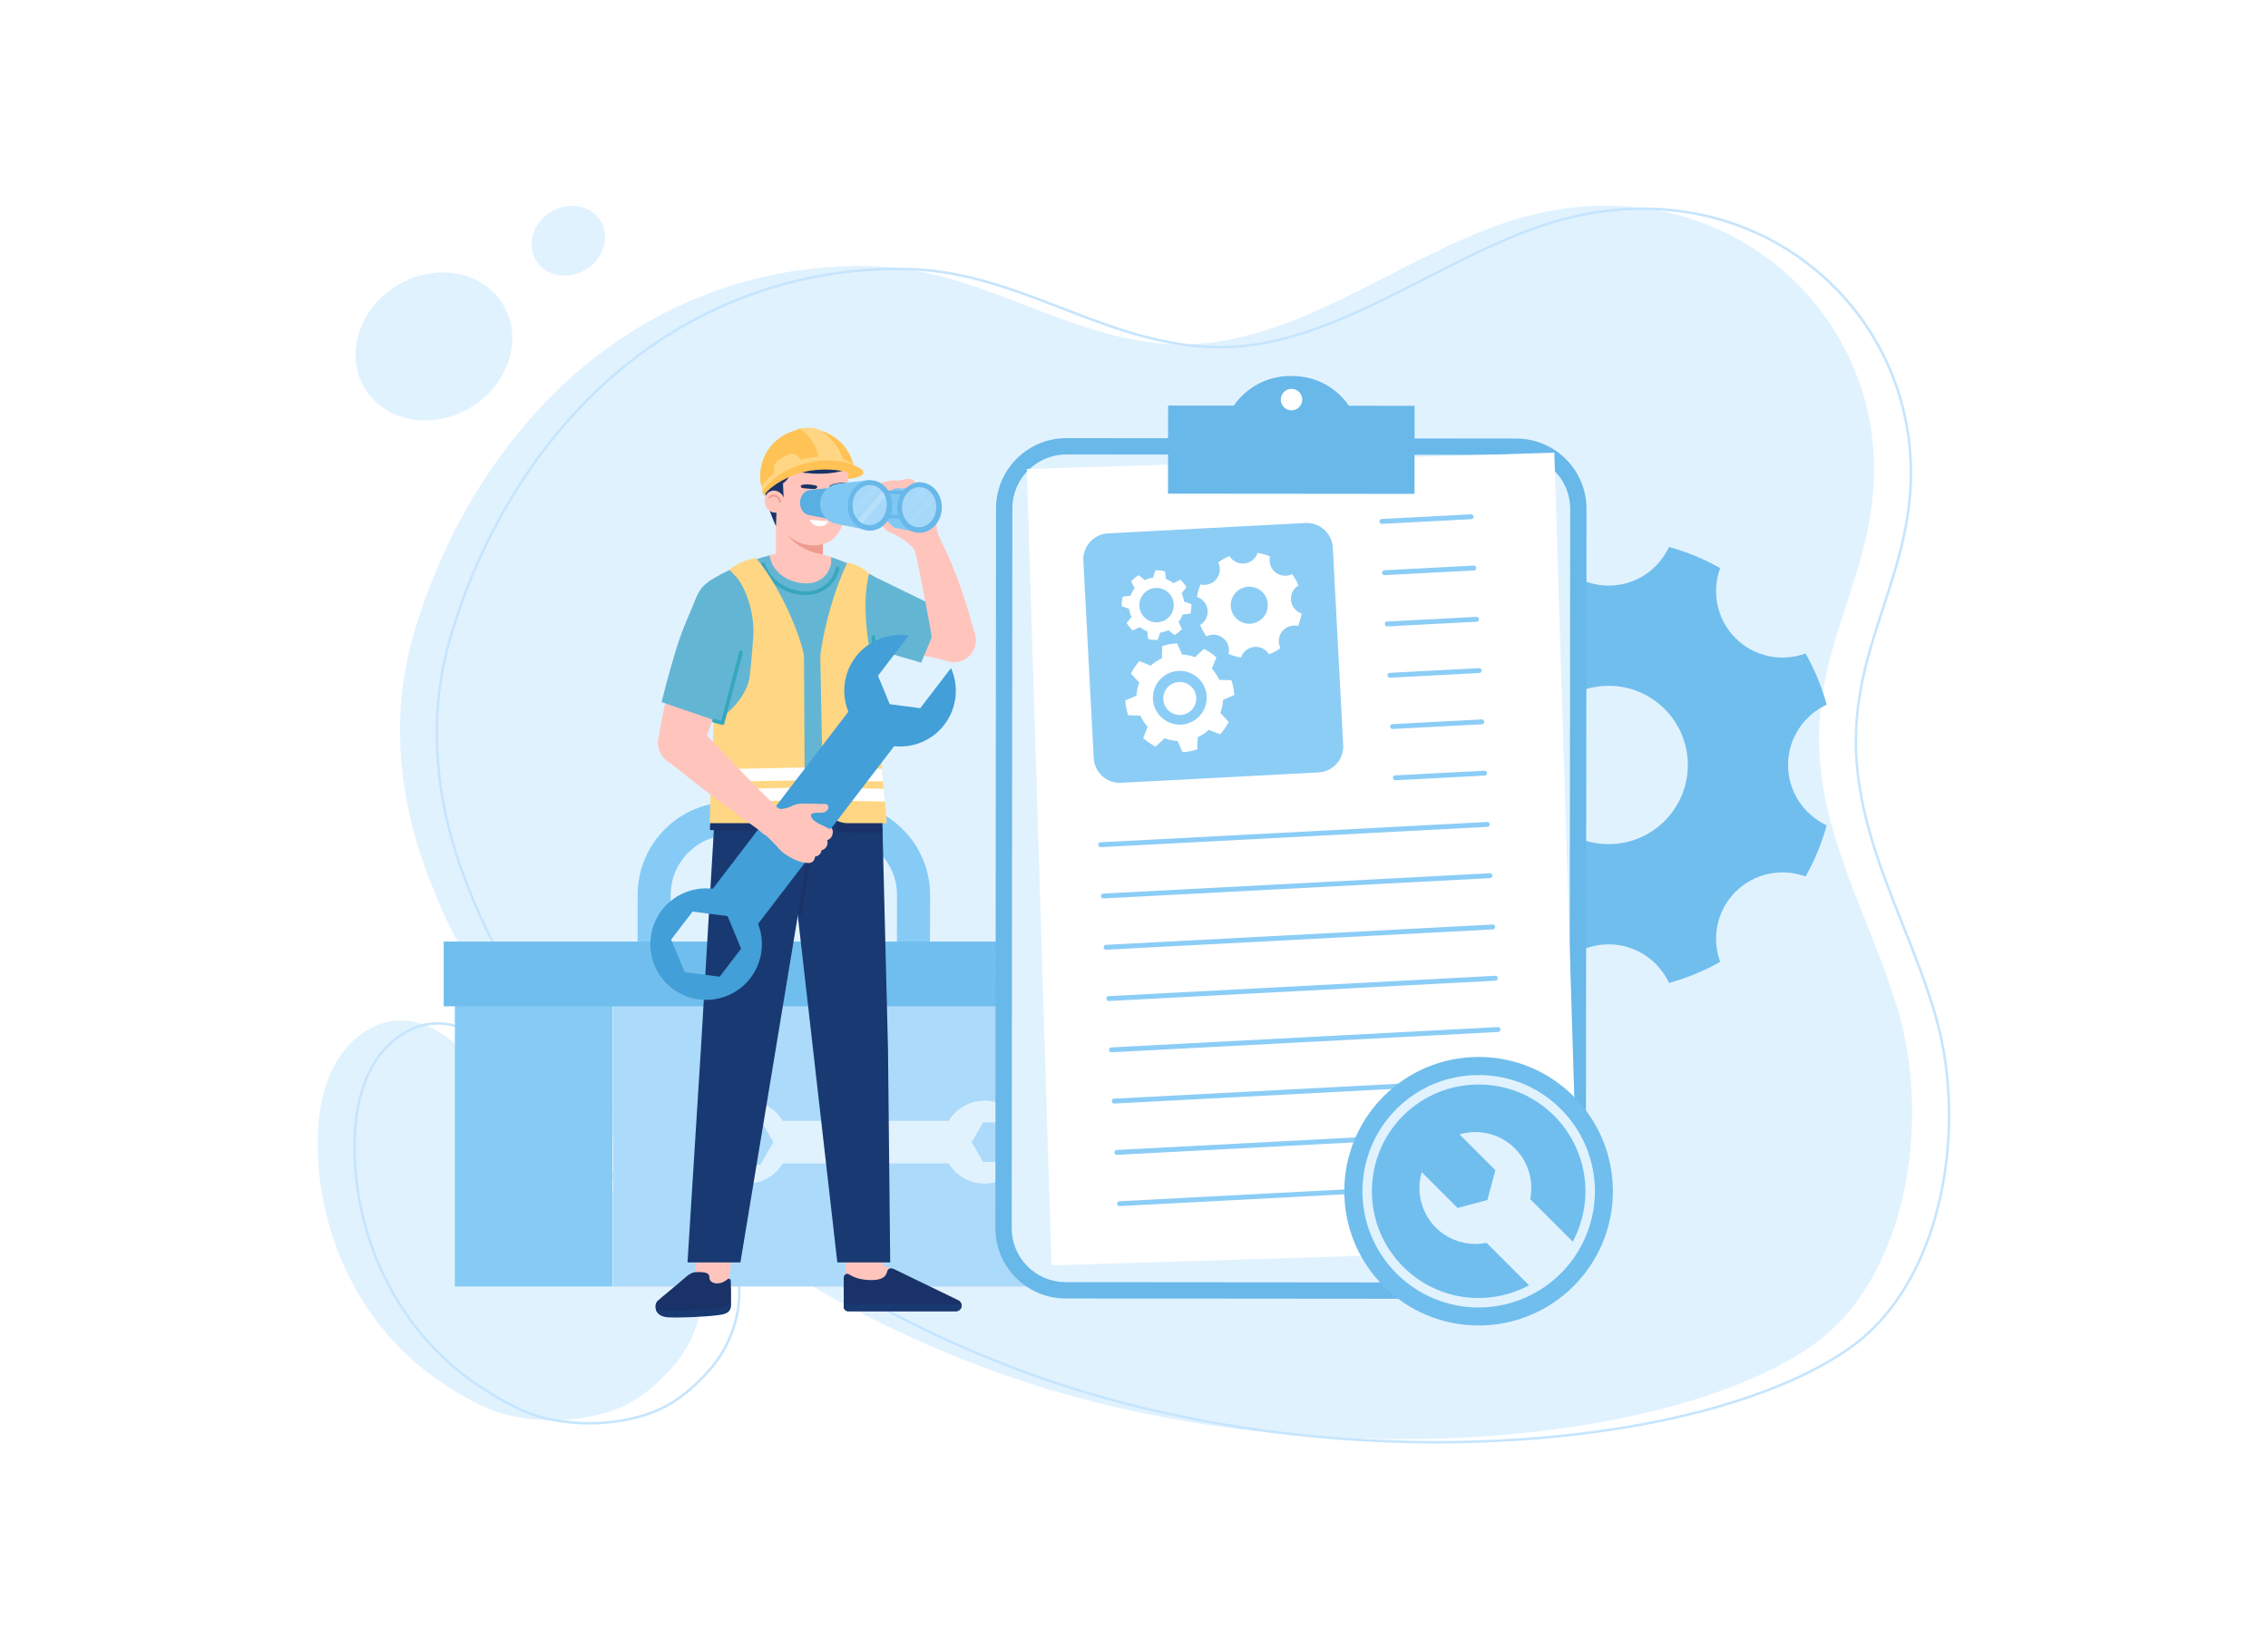 <?xml version="1.0" encoding="utf-8"?>
<!-- Generator: Adobe Illustrator 27.5.0, SVG Export Plug-In . SVG Version: 6.00 Build 0)  -->
<svg version="1.1" id="Layer_1" xmlns="http://www.w3.org/2000/svg" xmlns:xlink="http://www.w3.org/1999/xlink" x="0px" y="0px"
	 viewBox="0 0 2750 2000" style="enable-background:new 0 0 2750 2000;" xml:space="preserve">
<g>
	<g>
		<rect style="fill:#FFFFFF;" width="2750" height="2000"/>
	</g>
	<g>
		<g>
			<g>
				
					<ellipse transform="matrix(0.852 -0.523 0.523 0.852 -141.987 337.555)" style="fill:#E1F2FF;" cx="526.328" cy="420.031" rx="98.135" ry="86.455"/>
				
					<ellipse transform="matrix(0.852 -0.523 0.523 0.852 -50.735 403.893)" style="fill:#E1F2FF;" cx="689.35" cy="291.725" rx="45.895" ry="40.908"/>
				<g>
					<path style="fill:#E1F2FF;" d="M2302.174,1227.993c-33.136-114.429-100.119-219.042-96.384-342.31
						c3.387-111.778,60.47-188.647,66.181-299.78c11.361-221.103-204.072-402.821-455.14-313.09
						c-111.591,39.883-214.821,118.238-329.294,139.659c-160.562,30.044-275.115-84.816-428.091-89.688
						c-133.475-4.238-267.458,41.86-375.862,142.965c-85.255,79.513-149.324,188.711-183.081,307.098
						c-29.453,103.312-14.422,209.79,23.951,303.109c80.954,213.214,353.613,479.587,714.684,598.795
						c361.071,119.208,792.67,76.527,961.55-45.386C2313.381,1547.326,2340.431,1360.107,2302.174,1227.993z"/>
					<path style="fill:#E1F2FF;" d="M761.709,1455.07c-41.719-14.529-79.364-39.703-108.439-74.368
						c-19.802-23.609-39.603-47.216-59.405-70.825c-29.662-35.364-65.464-73.694-110.279-72.335
						c-31.863,0.967-60.747,23.412-76.968,52.28c-16.22,28.868-21.305,63.293-21.396,96.825
						c-0.238,87.9,33.033,175.407,90.826,238.891c20.486,22.502,43.998,41.917,69.507,57.739
						c22.516,13.964,46.026,27.436,71.581,33.214c55.499,12.544,101.477,2.903,128.315-6.922
						c28.105-10.288,52.533-31.132,72.268-54.227c32.647-38.207,45.962-97.966,21.305-142.31
						C822.426,1483.179,793.603,1466.176,761.709,1455.07z"/>
				</g>
			</g>
			<g>
				<g>
					<path style="fill:#C6E5FD;" d="M1741.764,1750.611c-158.317,0-318.097-24.447-458.427-70.776
						c-169.132-55.837-329.206-147.283-462.914-264.448c-121.211-106.212-210.962-225.271-252.723-335.253
						c-29.81-72.497-58.185-184.134-23.989-304.072c34.226-120.039,99.396-229.353,183.507-307.801
						c103.869-96.872,237.712-147.868,376.954-143.374c66.679,2.121,126.801,25.337,184.944,47.787
						c74.923,28.922,152.404,58.842,242.818,41.925c67.839-12.692,132.968-46.09,195.954-78.383
						c43.147-22.128,87.765-45.003,133.105-61.209c117.344-41.943,237.025-27.028,328.372,40.904
						c86.169,64.083,134.324,166.399,128.809,273.698c-2.809,54.672-18.217,101.736-33.117,147.253
						c-15.408,47.058-31.339,95.724-33.06,152.499c-2.51,82.799,27.607,158.66,56.736,232.018
						c14.145,35.633,28.773,72.479,39.589,109.821c38.645,133.461,11.037,320.703-102.055,403.036
						c-84.442,60.958-233.7,102.286-409.507,113.4C1805.268,1749.625,1773.543,1750.611,1741.764,1750.611z M1087.47,327.683
						c-132.412,0-259.025,50.351-358.167,142.813c-83.707,78.078-148.576,186.895-182.652,306.403
						c-33.951,119.095-5.746,230.022,23.897,302.112c41.6,109.558,131.049,228.187,251.889,334.076
						c133.404,116.896,293.113,208.133,461.86,263.844c168.131,55.514,364.256,79.56,552.269,67.651
						c175.249-11.079,323.923-52.198,407.905-112.827c112.002-81.532,139.263-267.256,100.911-399.707
						c-10.774-37.199-25.373-73.973-39.493-109.54c-29.242-73.65-59.479-149.81-56.951-233.243
						c1.736-57.211,17.736-106.092,33.213-153.36c14.838-45.32,30.183-92.187,32.971-146.452
						c5.462-106.277-42.233-207.613-127.581-271.087c-90.513-67.31-209.154-82.058-325.519-40.479
						c-45.152,16.14-89.677,38.967-132.738,61.048c-63.181,32.394-128.51,65.894-196.788,78.676
						c-91.266,17.049-169.159-13.003-244.483-42.081c-57.904-22.361-117.777-45.481-183.937-47.584
						C1098.534,327.767,1092.995,327.683,1087.47,327.683z"/>
				</g>
				<g>
					<path style="fill:#C6E5FD;" d="M714.732,1727.617c-16.212,0-34.1-1.673-53.255-6c-26.418-5.976-51.044-20.377-72.052-33.404
						c-25.943-16.099-49.437-35.615-69.832-58.018c-58.212-63.94-91.464-151.388-91.225-239.923
						c0.111-39.989,7.174-71.899,21.593-97.565c17.87-31.809,47.856-52.138,78.254-53.064c45.445-1.452,81.317,36.9,111.497,72.879
						l59.404,70.824c28.202,33.619,65.466,59.177,107.771,73.907l0,0c37.996,13.236,63.56,32.424,78.15,58.669
						c26.296,47.292,9.098,108.261-21.48,144.044c-23.084,27.022-47.614,45.415-72.903,54.672
						C775.217,1720.291,748.649,1727.617,714.732,1727.617z M530.57,1242.667c-0.75,0-1.503,0.012-2.262,0.036
						c-29.332,0.89-58.332,20.622-75.682,51.498c-14.156,25.199-21.091,56.631-21.199,96.083
						c-0.236,87.777,32.723,174.472,90.43,237.856c20.201,22.188,43.476,41.525,69.18,57.468
						c20.795,12.901,45.158,27.153,71.113,33.022c58.475,13.23,104.951,1.374,127.452-6.86c24.79-9.077,48.89-27.177,71.63-53.787
						c29.89-34.982,46.748-94.505,21.133-140.578c-14.21-25.552-39.23-44.286-76.483-57.259
						c-42.828-14.915-80.555-40.79-109.11-74.828l-59.404-70.824C608.161,1279.668,573.479,1242.667,530.57,1242.667z"/>
				</g>
			</g>
		</g>
		<g>
			<g>
				<g>
					<rect x="551.555" y="1143.737" style="fill:#85CBF5;" width="191.164" height="416.472"/>
				</g>
				<g>
					<g>
						<path style="fill:#85CBF5;" d="M773.036,1149.142l40.13,0.069l0.11-64.153c0.068-39.915,32.612-72.347,72.507-72.278
							l129.56,0.222c39.934,0.068,72.366,32.612,72.298,72.527l-0.11,64.153l40.13,0.069l0.11-64.153
							c0.106-62.057-50.283-112.619-112.359-112.726l-129.56-0.222c-62.037-0.106-112.599,50.283-112.706,112.34L773.036,1149.142z"
							/>
					</g>
				</g>
				<g>
					<rect x="743.413" y="1143.737" style="fill:#ACDAFA;" width="606.533" height="416.472"/>
				</g>
				<g>
					<rect x="537.984" y="1141.858" style="fill:#70BEED;" width="824.839" height="78.494"/>
				</g>
				<g>
					<g>
						<path style="fill:#E1F2FF;" d="M1237.657,1409.115h-17.839v0.002h-27.722l-13.862-24.008l13.862-24.008h26.807l0.001-0.002
							h18.751c-8.521-15.645-25.109-26.265-44.178-26.265c-27.766,0-50.274,22.508-50.274,50.275
							c0,27.765,22.508,50.274,50.274,50.274C1212.547,1435.382,1229.136,1424.762,1237.657,1409.115z"/>
					</g>
					<g>
						
							<rect x="1023.18" y="1274.51" transform="matrix(6.123234e-17 -1 1 6.123234e-17 -336.105 2434.111)" style="fill:#E1F2FF;" width="51.645" height="221.196"/>
					</g>
					<g>
						<path style="fill:#E1F2FF;" d="M956.25,1385.108c0-27.766-22.508-50.274-50.274-50.274c-27.766,0-50.274,22.508-50.274,50.274
							c0,27.765,22.509,50.274,50.274,50.274C933.742,1435.382,956.25,1412.873,956.25,1385.108z M890.088,1412.626l-15.888-27.518
							l15.888-27.519h31.776l15.888,27.519l-15.888,27.518H890.088z"/>
					</g>
				</g>
			</g>
			<g>
				<path style="fill:#70BEED;" d="M2214.897,854.511c-6.052-21.888-14.631-42.676-25.601-62.006
					c-28.656,10.412-61.953,4.351-84.935-18.629s-29.041-56.281-18.631-84.938c-19.325-10.968-40.114-19.549-62.002-25.597
					c-12.915,27.584-40.723,46.817-73.196,46.817c-32.473,0-60.281-19.233-73.196-46.817c-21.888,6.048-42.676,14.629-62.002,25.597
					c10.41,28.656,4.351,61.958-18.631,84.938c-22.982,22.98-56.279,29.041-84.935,18.629c-10.97,19.33-19.549,40.118-25.602,62.006
					c27.588,12.913,46.819,40.721,46.819,73.194c0,32.473-19.231,60.281-46.819,73.196c6.052,21.885,14.631,42.674,25.602,62.004
					c28.656-10.412,61.953-4.351,84.935,18.629c22.982,22.982,29.038,56.281,18.631,84.938
					c19.325,10.968,40.116,19.549,62.002,25.597c12.917-27.584,40.723-46.817,73.196-46.817c32.473,0,60.279,19.233,73.196,46.817
					c21.885-6.048,42.677-14.629,62.002-25.597c-10.408-28.656-4.351-61.956,18.631-84.938
					c22.982-22.98,56.279-29.041,84.935-18.629c10.97-19.33,19.549-40.119,25.601-62.004
					c-27.588-12.915-46.819-40.723-46.819-73.196C2168.078,895.232,2187.309,867.424,2214.897,854.511z M1950.532,1023.696
					c-53.014,0-95.989-42.977-95.989-95.991c0-53.014,42.975-95.991,95.989-95.991c53.014,0,95.989,42.977,95.989,95.991
					C2046.521,980.719,2003.545,1023.696,1950.532,1023.696z"/>
			</g>
			<g>
				<g>
					<path style="fill:#E1F2FF;" d="M1854.08,1565.294l-578.485-0.516c-32.499-0.029-58.821-26.398-58.792-58.897l0.808-905.846
						c0.029-32.499,26.398-58.821,58.897-58.792l578.484,0.516c32.499,0.029,58.821,26.398,58.792,58.897l-0.808,905.846
						C1912.948,1539.001,1886.579,1565.323,1854.08,1565.294z"/>
				</g>
				<g>
					<path style="fill:#68B8E9;" d="M1837.685,1575.179c-0.026,0-0.052,0-0.077,0l-545.556-0.487
						c-46.984-0.042-85.174-38.301-85.132-85.285l0.778-872.916c0.042-46.959,38.259-85.132,85.208-85.132c0.026,0,0.05,0,0.077,0
						l545.553,0.487c46.984,0.042,85.176,38.301,85.134,85.284l-0.78,872.916c-0.021,22.76-8.903,44.151-25.009,60.229
						C1881.791,1566.335,1860.416,1575.179,1837.685,1575.179z M1837.624,1555.382c0.019,0,0.042,0,0.061,0
						c17.45,0,33.857-6.787,46.208-19.117c12.365-12.344,19.183-28.765,19.199-46.235l0.78-872.918
						c0.032-36.068-29.285-65.436-65.353-65.469l-545.555-0.486c-0.018,0-0.042,0-0.06,0c-36.043,0-65.378,29.303-65.411,65.351
						l-0.778,872.918c-0.016,17.472,6.773,33.906,19.117,46.271c12.343,12.365,28.763,19.183,46.234,19.2L1837.624,1555.382z"/>
				</g>
				<g>
					
						<rect x="1259.467" y="558.072" transform="matrix(1 -0.031 0.031 1 -31.693 49.752)" style="fill:#FFFFFF;" width="639.591" height="965.807"/>
				</g>
				<g>
					<g>
						<path style="fill:#68B8E9;" d="M1635.593,492.075c-14.959-21.746-39.984-36.034-68.376-36.06l-2.809-0.003
							c-28.391-0.025-53.441,14.219-68.439,35.938l-79.637-0.071l-0.095,106.787l298.899,0.266l0.095-106.787L1635.593,492.075z"/>
					</g>
				</g>
				<g>
					<g>
						
							<ellipse transform="matrix(0.707 -0.707 0.707 0.707 116.15 1249.399)" style="fill:#FFFFFF;" cx="1566.233" cy="484.494" rx="13.03" ry="13.03"/>
					</g>
				</g>
				<g>
					<g>
						<g>
							<g>
								<path style="fill:#8CCDF6;" d="M1783.668,623.71c-156.292,8.212,47.905-2.517-108.387,5.695
									c-3.811,0.2-3.506,6.123,0.311,5.923c156.292-8.212-47.905,2.517,108.387-5.695
									C1787.79,629.432,1787.485,623.509,1783.668,623.71L1783.668,623.71z"/>
							</g>
						</g>
						<g>
							<g>
								<path style="fill:#8CCDF6;" d="M1786.936,685.897c-156.292,8.212,47.905-2.517-108.387,5.695
									c-3.811,0.2-3.506,6.123,0.311,5.923c156.292-8.212-47.905,2.517,108.387-5.695
									C1791.058,691.619,1790.753,685.696,1786.936,685.897L1786.936,685.897z"/>
							</g>
						</g>
						<g>
							<g>
								<path style="fill:#8CCDF6;" d="M1790.203,748.084c-156.292,8.211,47.905-2.517-108.387,5.695
									c-3.811,0.2-3.506,6.123,0.311,5.923c156.292-8.211-47.905,2.517,108.387-5.695
									C1794.325,753.807,1794.02,747.884,1790.203,748.084L1790.203,748.084z"/>
							</g>
						</g>
						<g>
							<g>
								<path style="fill:#8CCDF6;" d="M1793.47,810.272c-156.292,8.212,47.905-2.517-108.387,5.695
									c-3.811,0.2-3.506,6.123,0.311,5.923c156.292-8.212-47.905,2.517,108.387-5.695
									C1797.592,815.994,1797.287,810.071,1793.47,810.272L1793.47,810.272z"/>
							</g>
						</g>
						<g>
							<g>
								<path style="fill:#8CCDF6;" d="M1796.738,872.459c-156.292,8.211,47.905-2.517-108.387,5.695
									c-3.811,0.2-3.506,6.123,0.311,5.923c156.292-8.211-47.905,2.517,108.387-5.695
									C1800.86,878.181,1800.555,872.258,1796.738,872.459L1796.738,872.459z"/>
							</g>
						</g>
						<g>
							<g>
								<path style="fill:#8CCDF6;" d="M1800.005,934.646c-156.292,8.211,47.905-2.517-108.387,5.695
									c-3.811,0.2-3.506,6.123,0.311,5.923c156.292-8.211-47.905,2.517,108.387-5.695
									C1804.127,940.369,1803.822,934.446,1800.005,934.646L1800.005,934.646z"/>
							</g>
						</g>
					</g>
					<g>
						<g>
							<g>
								<path style="fill:#8CCDF6;" d="M1803.272,996.834c-156.292,8.212-312.584,16.423-468.876,24.635
									c-3.811,0.2-3.506,6.123,0.311,5.923c156.292-8.212,312.584-16.423,468.876-24.635
									C1807.394,1002.556,1807.089,996.633,1803.272,996.834L1803.272,996.834z"/>
							</g>
						</g>
						<g>
							<g>
								<path style="fill:#8CCDF6;" d="M1806.539,1059.021c-156.292,8.212-312.584,16.423-468.876,24.635
									c-3.811,0.2-3.506,6.123,0.311,5.923c156.292-8.212,312.584-16.423,468.876-24.635
									C1810.661,1064.743,1810.357,1058.82,1806.539,1059.021L1806.539,1059.021z"/>
							</g>
						</g>
						<g>
							<g>
								<path style="fill:#8CCDF6;" d="M1809.807,1121.208c-156.292,8.212-312.584,16.423-468.876,24.635
									c-3.811,0.2-3.506,6.123,0.311,5.923c156.292-8.212,312.584-16.423,468.876-24.635
									C1813.929,1126.931,1813.624,1121.008,1809.807,1121.208L1809.807,1121.208z"/>
							</g>
						</g>
						<g>
							<g>
								<path style="fill:#8CCDF6;" d="M1813.074,1183.396c-156.292,8.212-312.584,16.423-468.876,24.635
									c-3.811,0.2-3.506,6.123,0.311,5.923c156.292-8.212,312.584-16.423,468.876-24.635
									C1817.196,1189.118,1816.891,1183.195,1813.074,1183.396L1813.074,1183.396z"/>
							</g>
						</g>
						<g>
							<g>
								<path style="fill:#8CCDF6;" d="M1816.341,1245.583c-156.292,8.212-312.584,16.423-468.876,24.635
									c-3.811,0.2-3.506,6.123,0.311,5.923c156.292-8.212,312.584-16.423,468.876-24.635
									C1820.463,1251.305,1820.158,1245.382,1816.341,1245.583L1816.341,1245.583z"/>
							</g>
						</g>
						<g>
							<g>
								<path style="fill:#8CCDF6;" d="M1819.609,1307.77c-156.292,8.212-312.584,16.423-468.876,24.635
									c-3.811,0.2-3.506,6.123,0.311,5.923c156.292-8.212,312.584-16.423,468.876-24.635
									C1823.731,1313.493,1823.426,1307.57,1819.609,1307.77L1819.609,1307.77z"/>
							</g>
						</g>
						<g>
							<g>
								<path style="fill:#8CCDF6;" d="M1822.876,1369.958c-156.292,8.212-312.584,16.423-468.876,24.635
									c-3.811,0.2-3.506,6.123,0.311,5.923c156.292-8.212,312.584-16.423,468.876-24.635
									C1826.998,1375.68,1826.693,1369.757,1822.876,1369.958L1822.876,1369.958z"/>
							</g>
						</g>
						<g>
							<g>
								<path style="fill:#8CCDF6;" d="M1826.143,1432.145c-156.292,8.211-312.584,16.423-468.876,24.635
									c-3.811,0.2-3.506,6.123,0.311,5.923c156.292-8.212,312.584-16.423,468.876-24.635
									C1830.265,1437.867,1829.96,1431.944,1826.143,1432.145L1826.143,1432.145z"/>
							</g>
						</g>
					</g>
					<g>
						<path style="fill:#8CCDF6;" d="M1582.844,634.26l-239.341,12.575c-17.436,0.916-30.829,15.795-29.913,33.23l12.575,239.341
							c0.916,17.437,15.794,30.829,33.23,29.913l239.341-12.575c17.436-0.916,30.828-15.793,29.912-33.23l-12.575-239.341
							C1615.157,646.737,1600.28,633.344,1582.844,634.26z"/>
					</g>
					<g>
						<g>
							<path style="fill:#FFFFFF;" d="M1574.369,709.986c-1.984-4.932-4.527-9.542-7.587-13.749
								c-6.392,3.176-14.297,2.643-20.247-2.097c-5.951-4.74-8.237-12.327-6.57-19.267c-4.784-2.043-9.846-3.492-15.096-4.322
								c-2.278,6.756-8.24,11.962-15.794,12.817s-14.528-2.887-18.259-8.963c-4.932,1.983-9.542,4.526-13.748,7.586
								c3.176,6.392,2.643,14.297-2.098,20.248c-4.741,5.95-12.327,8.237-19.266,6.569c-2.043,4.785-3.491,9.847-4.323,15.097
								c6.757,2.277,11.963,8.24,12.817,15.793c0.855,7.554-2.886,14.528-8.964,18.259c1.984,4.931,4.527,9.541,7.587,13.749
								c6.392-3.176,14.297-2.643,20.247,2.097c5.951,4.741,8.236,12.327,6.57,19.267c4.784,2.043,9.846,3.491,15.096,4.322
								c2.278-6.756,8.24-11.962,15.794-12.817c7.554-0.855,14.528,2.887,18.258,8.963c4.932-1.983,9.542-4.526,13.748-7.586
								c-3.175-6.392-2.643-14.297,2.098-20.248c4.741-5.95,12.327-8.237,19.266-6.569c2.043-4.785,3.491-9.847,4.323-15.097
								c-6.757-2.278-11.962-8.24-12.817-15.794C1564.55,720.69,1568.291,713.716,1574.369,709.986z M1517.328,756.299
								c-12.332,1.396-23.459-7.47-24.855-19.802c-1.395-12.332,7.47-23.46,19.801-24.855s23.459,7.47,24.855,19.802
								C1538.525,743.775,1529.66,754.903,1517.328,756.299z"/>
						</g>
						<g>
							<path style="fill:#FFFFFF;" d="M1444.609,732.969l-0.01-0.444l-8.931-3.025c-0.457-3.495-1.456-6.843-2.921-9.944l5.88-7.377
								l-0.232-0.378c-0.949-1.553-2-3.049-3.125-4.446c-1.111-1.381-2.349-2.724-3.68-3.996l-0.32-0.307l-8.456,4.177
								c-2.718-2.09-5.776-3.778-9.093-4.967l-1.061-9.372l-0.432-0.105c-1.781-0.429-3.581-0.743-5.35-0.933
								c-1.771-0.19-3.597-0.266-5.429-0.226l-0.444,0.01l-3.028,8.932c-3.494,0.457-6.84,1.455-9.94,2.92l-7.377-5.878
								l-0.378,0.232c-1.571,0.96-3.066,2.009-4.446,3.123c-1.4,1.128-2.743,2.366-3.996,3.68l-0.305,0.321l4.172,8.458
								c-2.09,2.718-3.777,5.775-4.966,9.092l-9.371,1.06l-0.105,0.432c-0.43,1.777-0.745,3.579-0.935,5.352
								c-0.191,1.774-0.267,3.601-0.224,5.429l0.01,0.444l8.931,3.028c0.457,3.494,1.455,6.84,2.92,9.94l-5.875,7.378l0.23,0.378
								c0.947,1.553,1.999,3.048,3.123,4.444c1.109,1.379,2.347,2.724,3.68,3.998l0.32,0.307l8.458-4.175
								c2.718,2.09,5.777,3.778,9.095,4.967l1.057,9.371l0.432,0.105c1.781,0.429,3.581,0.743,5.353,0.933
								c1.77,0.19,3.595,0.266,5.427,0.226l0.444-0.01l3.027-8.932c3.495-0.457,6.843-1.456,9.944-2.921l7.375,5.879l0.378-0.232
								c1.573-0.962,3.069-2.013,4.446-3.125c1.393-1.12,2.738-2.358,3.998-3.678l0.307-0.32l-4.177-8.458
								c2.091-2.718,3.779-5.777,4.968-9.095l9.37-1.057l0.105-0.432c0.43-1.777,0.744-3.577,0.935-5.352
								C1444.575,736.622,1444.651,734.797,1444.609,732.969z M1400.126,754.618c-11.454-1.232-19.741-11.515-18.509-22.969
								c1.232-11.454,11.515-19.741,22.969-18.509c11.454,1.232,19.741,11.516,18.509,22.97
								C1421.864,747.563,1411.58,755.849,1400.126,754.618z"/>
						</g>
						<g>
							<g>
								<path style="fill:#FFFFFF;" d="M1482.991,848.789l13.535-5.842l-0.04-0.693c-0.165-2.854-0.513-5.689-1.035-8.431
									s-1.238-5.508-2.133-8.222l-0.218-0.659l-14.735-0.464c-2.272-5.021-5.289-9.574-8.89-13.546l5.441-13.708l-0.518-0.461
									c-2.126-1.891-4.379-3.651-6.695-5.23c-2.29-1.561-4.753-3.007-7.322-4.305l-0.619-0.313l-10.75,10.092
									c-5.016-1.891-10.358-3.025-15.86-3.296l-5.849-13.536l-0.693,0.04c-2.859,0.169-5.694,0.517-8.428,1.037
									c-2.736,0.521-5.501,1.237-8.223,2.13l-0.659,0.217l-0.469,14.737c-5.019,2.272-9.57,5.287-13.541,8.887l-13.708-5.438
									l-0.461,0.519c-1.913,2.15-3.673,4.399-5.23,6.692c-1.581,2.324-3.027,4.786-4.305,7.322l-0.31,0.618l10.087,10.755
									c-1.891,5.015-3.024,10.356-3.295,15.859l-13.536,5.846l0.04,0.693c0.165,2.854,0.514,5.692,1.035,8.431
									c0.521,2.74,1.238,5.508,2.133,8.222l0.218,0.659l14.737,0.469c2.272,5.018,5.287,9.57,8.887,13.541l-5.434,13.707
									l0.515,0.461c2.123,1.892,4.375,3.651,6.692,5.227c2.287,1.559,4.75,3.008,7.323,4.308l0.619,0.313l10.754-10.091
									c5.017,1.891,10.359,3.025,15.863,3.295l5.842,13.536l0.693-0.04c2.859-0.169,5.694-0.517,8.431-1.038
									c2.733-0.52,5.498-1.237,8.22-2.129l0.659-0.217l0.466-14.737c5.021-2.272,9.575-5.289,13.547-8.891l13.705,5.441
									l0.461-0.519c1.916-2.154,3.675-4.406,5.23-6.695c1.574-2.309,3.023-4.772,4.308-7.319l0.313-0.619l-10.094-10.753
									C1481.587,859.636,1482.721,854.293,1482.991,848.789z M1436.624,878.208c-17.693,3.366-34.764-8.249-38.13-25.943
									c-3.366-17.693,8.249-34.765,25.942-38.131c17.693-3.365,34.765,8.25,38.131,25.943
									C1465.933,857.772,1454.317,874.843,1436.624,878.208z"/>
							</g>
							<g>
								
									<ellipse transform="matrix(0.995 -0.102 0.102 0.995 -79.177 151.04)" style="fill:#FFFFFF;" cx="1430.531" cy="846.172" rx="20.008" ry="20.009"/>
							</g>
						</g>
					</g>
				</g>
			</g>
			<g>
				<g>
					<g>
						<g>
							<path style="fill:#FFC5BD;" d="M1067.932,1488.15l1.216,35.768c0.181,5.335-0.057,10.076,4.866,12.141l26.541,13.03
								c13.856,5.811,9.702,21.071-5.323,21.071h-69.343v-21.128l-1.514-60.882H1067.932z"/>
						</g>
						<g>
							<path style="fill:#193368;" d="M1032.981,1547.373c-1.084-0.615-3.568-2.042-4.383-2.371
								c-2.776-1.121-5.544,1.588-5.544,4.556v35.255c0,2.971,2.409,5.38,5.379,5.38h130.59c3.895,0,7.049-3.153,7.049-7.049
								c0-0.464-0.093-1.02-0.186-1.484c-0.464-2.134-1.948-3.988-4.081-4.916l-77.78-37.693c-4.309-2.136-7.622-0.48-8.45,3.357
								c-1.362,6.312-6.845,10.157-19.79,9.992C1046.387,1552.279,1038.189,1550.329,1032.981,1547.373z"/>
							<path style="fill:#193972;" d="M1023.053,1581.66v3.153c0,2.968,2.412,5.38,5.379,5.38h130.59
								c3.895,0,7.049-3.153,7.049-7.049c0-0.464-0.093-1.02-0.186-1.484H1023.053z"/>
						</g>
					</g>
					<g>
						<polygon style="fill:#FFC5BD;" points="889.636,1501.169 881.717,1571.769 839.781,1571.769 847.699,1501.169 						"/>
						<g>
							<path style="fill:#193368;" d="M795.295,1588.089c1.259,4.497,5.486,7.947,14.299,8.577
								c12.501,0.81,45.867-0.449,62.504-2.788c10.163-1.349,13.67-3.81,14.03-10.105c0.09-1.529,0.18-3.237,0.27-5.126
								c0.18-7.824,0.061-16.74-0.34-25.655c-0.085-1.887-2.248-2.968-3.777-1.709c-4.497,3.598-7.381,4.821-12.231,5.126
								c-5.342,0.336-10.103-2.522-9.913-7.265c0.198-4.946-3.957-6.476-13.04-6.476c-5.396,0-8.814,0.094-16.368,6.749
								c-8.454,7.554-29.768,24.822-33.366,28.149C795.115,1579.635,794.036,1583.951,795.295,1588.089z"/>
							<path style="fill:#193972;" d="M795.295,1588.089c1.259,4.497,5.486,8.813,14.299,9.443
								c12.501,0.81,45.867-0.449,62.504-2.788c10.163-1.349,13.67-4.676,14.03-10.972c0.09-1.529,0.18-3.237,0.27-5.126
								c-1.979,3.597-5.666,6.565-12.681,7.554c-17.447,2.608-56.209,3.598-69.339,2.878
								C801.23,1588.898,798.173,1588.628,795.295,1588.089z"/>
						</g>
					</g>
					<polygon style="fill:#193972;" points="833.622,1530.957 849.911,1271.365 866.072,998.278 927.104,972.598 985.433,1001.344 
						940.736,1271.365 897.766,1530.957 					"/>
					<polygon style="fill:#193972;" points="1015.266,1530.957 985.685,1271.365 954.912,1001.313 1013.18,972.598 
						1070.045,1004.809 1076.702,1271.365 1079.397,1530.957 					"/>
					<g>
						<path style="fill:#193368;" d="M969.928,1109.871c1.08,0,2.033-0.782,2.213-1.879l15.989-96.6
							c0.202-1.225-0.624-2.384-1.849-2.586c-1.234-0.211-2.385,0.624-2.586,1.849l-15.989,96.6
							c-0.202,1.225,0.623,2.385,1.849,2.587C969.682,1109.862,969.805,1109.871,969.928,1109.871z"/>
					</g>
				</g>
				<g>
					<g>
						<path style="fill:#FFC5BD;" d="M1037.895,693.791c18.562,7.056,28.208,27.351,22.272,46.047
							c-0.212,0.667-0.443,1.331-0.695,1.993c-7.307,19.224-28.815,28.884-48.039,21.577c-19.224-7.307-28.884-28.815-21.577-48.039
							C997.163,696.144,1018.671,686.484,1037.895,693.791z"/>
						
							<ellipse transform="matrix(0.912 -0.41 0.41 0.912 -216.517 542.009)" style="fill:#FFC5BD;" cx="1156.556" cy="776.26" rx="26.587" ry="26.587"/>
						<path style="fill:#FFC5BD;" d="M1011.437,763.396L1011.437,763.396c51.843,20.083,80.818,24.864,134.948,37.547l0.724,0.17
							l18.894-49.705v0c-52.093-19.425-78.562-30.798-127.45-57.274l-0.654-0.354L1011.437,763.396z"/>
					</g>
					<path style="fill:#63B6D3;" d="M1051.038,695.361c-26.991-11.976-52.59-4.231-62.21,18.933
						c-6.979,16.805,3.187,38.153,14.664,49.006c3.409,3.224,13.637,8.926,17.952,10.55c16.507,6.214,67.276,21.893,95.511,29.811
						l26.722-64.033C1109.647,724.158,1079.115,707.819,1051.038,695.361z"/>
				</g>
				<path style="fill:#63B6D3;" d="M864.874,954.742c-0.54,6.296-1.618,20.595-2.608,36.873h208.108
					c-3.958-62.055-7.375-123.929-10.973-184.454l2.02-107.078c-12.193-7.275-34.216-18.02-53.642-24.406l-74.734-2.248
					c-28.15,7.554-54.5,19.246-72.757,31.207l2.518,96.589C866.492,864.359,869.01,912.474,864.874,954.742z"/>
				<g>
					<path style="fill:#37A6BF;" d="M976.724,721.729c6.899,0,13.292-1.37,19.001-4.075c11.106-5.256,19.366-15.672,22.097-27.858
						c0.268-1.212-0.492-2.415-1.704-2.688c-1.238-0.263-2.415,0.496-2.688,1.704c-2.428,10.847-9.766,20.108-19.629,24.776
						c-6.622,3.14-14.592,4.216-22.602,3.337c-15.536-1.686-36.272-11.426-43.597-33.317c-0.4-1.181-1.704-1.805-2.846-1.423
						c-1.181,0.395-1.814,1.669-1.423,2.845c8.005,23.915,30.524,34.533,47.378,36.364
						C972.706,721.615,974.708,721.729,976.724,721.729z"/>
				</g>
				<g>
					<g>
						<path style="fill:#FFC5BD;" d="M933.088,673.386l37.422-9.48l37.282,11.732l-0.003,4.099
							c0.187,11.2-7.428,20.905-16.185,24.918c-5.969,2.735-12.573,3.293-18.979,2.619
							C954.466,705.362,936.268,693.725,933.088,673.386z"/>
					</g>
				</g>
				<g>
					<polygon style="fill:#FFC5BD;" points="997.725,688.113 997.759,672.14 997.932,591.863 940.942,591.746 940.878,617.903 
						940.732,688.26 					"/>
				</g>
				<g>
					<path style="fill:#EF9B8F;" d="M940.878,617.903c4.597,29.208,28.321,51.136,56.881,54.237l0.173-80.277l-56.99-0.116
						L940.878,617.903z"/>
				</g>
				<g>
					<polygon style="fill:#193368;" points="861.61,985.896 860.834,1006.657 1070.045,1010.433 1070.026,989.643 					"/>
				</g>
				<g>
					<path style="fill:#193972;" d="M971.762,992.59l-0.033,10.871c-0.018,5.706,4.387,10.428,9.82,10.533l22.697,0.448
						c2.551,0.008,4.984-0.995,6.854-2.82c2.017-1.968,3.179-4.764,3.188-7.661l0.033-10.871c0.018-5.706-4.387-10.433-9.82-10.537
						l-22.544-0.438c-2.652-0.008-5.137,0.99-7.001,2.815C972.933,986.907,971.771,989.698,971.762,992.59z M1008.498,1003.944
						c-0.004,1.351-0.529,2.641-1.45,3.538c-0.759,0.74-1.636,1.093-2.923,1.172l-22.461-0.447
						c-2.292-0.044-4.149-2.167-4.141-4.727l0.034-10.872c0.004-1.351,0.529-2.641,1.45-3.538c0.768-0.754,1.756-1.166,2.776-1.163
						l0.069,0l22.544,0.438c2.288,0.039,4.145,2.162,4.137,4.727L1008.498,1003.944z"/>
				</g>
				<g>
					<path style="fill:#FFD683;" d="M860.287,998.271h85.347c15.738,0,28.778-12.231,29.949-27.79c0.18-0.809,0.18-1.709,0.18-2.518
						l-0.18-34.624v-2.608l-0.72-135.71c-7.295-36.524-35.837-93.119-58.277-118.263l-5.217,1.169
						c-10.432,2.248-18.486,6.676-27.659,12.971c2.443,1.78,4.547,3.667,6.255,5.645h0.09c22.213,24.192,26.98,49.284,25.9,73.566
						c-0.539,15.918-3.596,31.477-5.755,46.226c-5.846,40.2-44.736,59.25-44.736,59.25L860.287,998.271z"/>
					<path style="fill:#FFD683;" d="M1027.508,682.073l0.159,0.035c9.776,2.154,18.838,6.778,26.32,13.429
						c-8.62,30.115-3.395,79.057,3.192,103.948l18.138,198.793h-47.277c-16.386,0-29.767-13.1-30.112-29.483l-3.307-173.615
						C999.387,757.323,1013.17,710.987,1027.508,682.073z"/>
					<g>
						<polygon style="fill:#FFFFFF;" points="880.291,948.144 975.616,946.213 975.538,930.763 881.14,932.617 						"/>
					</g>
					<g>
						<path style="fill:#FFFFFF;" d="M878.901,972.4l96.637-1.931c0.154-0.85,0.154-1.622,0.154-2.472l-0.076-12.978l-95.789,1.931
							L878.901,972.4z"/>
					</g>
					<g>
						<polygon style="fill:#FFFFFF;" points="997.144,930.84 997.452,946.29 1070.684,947.758 1069.293,932.308 						"/>
					</g>
					<g>
						<path style="fill:#FFFFFF;" d="M997.607,955.096l0.308,13.673c0,0.618,0.077,1.236,0.155,1.854l74.854,1.468l-1.391-15.527
							L997.607,955.096z"/>
					</g>
				</g>
				<g>
					<path style="fill:#FFC5BD;" d="M918.144,751.678c-6.069,19.557-26.337,30.789-45.959,25.881c-0.7-0.175-1.398-0.37-2.096-0.587
						c-20.255-6.285-31.579-27.8-25.294-48.055c6.285-20.255,27.8-31.579,48.055-25.294
						C913.105,709.909,924.429,731.424,918.144,751.678z"/>
					
						<ellipse transform="matrix(0.368 -0.93 0.93 0.368 -315.596 1336.378)" style="fill:#FFC5BD;" cx="825.222" cy="900.337" rx="27.416" ry="27.416"/>
					<path style="fill:#FFC5BD;" d="M844.807,728.921L844.807,728.921c-16.71,47.252-39.164,115.483-45.641,162.534l-0.128,0.756
						l52.369,16.251l0,0c18.053-52.07,39.475-105.223,66.426-156.084l0.322-0.696L844.807,728.921z"/>
				</g>
				<path style="fill:#63B6D3;" d="M927.203,750.622c6.319-21.042-7.444-43.771-30.741-50.767
					c-18.054-5.422-35.599,1.026-45.944,13.622c-3.073,3.742-5.144,8.079-6.911,12.494c-6.153,15.377-12.986,30.066-18.56,45.74
					c-7.796,21.922-17.306,57.143-22.857,79.766l73.894,25.358c12.717-36.262,32.787-79.924,46.727-115.123L927.203,750.622z"/>
				<g>
					<path style="fill:#37A6BF;" d="M875.779,879.063c-0.087-0.012-0.178-0.029-0.263-0.054l-10.375-2.72
						c-1.203-0.312-1.92-1.54-1.605-2.743c0.32-1.201,1.575-1.916,2.742-1.605l8.202,2.146l21.846-83.496
						c0.316-1.202,1.613-1.897,2.743-1.605c1.203,0.311,1.92,1.54,1.605,2.743l-22.416,85.674c-0.15,0.578-0.524,1.072-1.04,1.373
						C876.785,879.033,876.275,879.131,875.779,879.063z"/>
				</g>
				<path style="fill:#FFD683;" d="M913.381,770.813c-1.175,18.19-3.229,43.319-5.922,61.244
					c18.856-26.016,32.117-77.362,25.629-99.85c-11.006-38.148-36.207-40-44.169-36.838
					C905.793,711.574,914.948,746.557,913.381,770.813z"/>
				<g>
					<g>
						<path style="fill:#EF9B8F;" d="M1034.472,606.885c-1.785,7.288-8.493,11.908-14.982,10.318
							c-6.489-1.59-10.302-8.786-8.517-16.074c1.785-7.288,8.493-11.908,14.982-10.318
							C1032.445,592.4,1036.258,599.597,1034.472,606.885z"/>
					</g>
					<g>
						<path style="fill:#FFC5BD;" d="M928.808,582.068c1.043,23.314,7.038,42.887,20.237,60.286
							c5.027,6.626,11.832,12.122,19.668,15.467c14.815,6.324,34.428,4.528,44.794-7.524c9.239-10.741,12.784-25.74,13.944-39.981
							c1.226-15.055,1.254-30.202-0.177-45.219c-2.026-21.26-23.259-37.66-52.291-36.25
							C942.344,530.432,927.59,554.849,928.808,582.068z"/>
					</g>
					<g>
						<path style="fill:#193368;" d="M974.986,526.204c29.085-1.358,52.677,15.267,54.903,38.639c0.361,2.802,0.16,3.418,0.16,3.418
							c-20.128,8.07-49.395,7.966-70.351,1.898l-0.131-0.201c-1.21,6.838-5.563,13.463-10.188,16.17l0.992,21.256l-6.663,0.311
							l-13.871,0.648c-2.037-8.056-3.233-16.731-3.673-26.154C924.724,549.68,943.825,527.712,974.986,526.204z"/>
					</g>
					<g>
						<g>
							<path style="fill:#193368;" d="M1013.085,598.732c2.008-0.501,4.043,0.721,4.543,2.729c0.503,2.008-0.719,4.043-2.729,4.544
								c-2.008,0.501-4.043-0.721-4.543-2.729C1009.856,601.268,1011.075,599.233,1013.085,598.732z"/>
						</g>
						<g>
							<path style="fill:#193368;" d="M982.765,600.147c2.01-0.501,4.043,0.721,4.545,2.729c0.5,2.008-0.721,4.043-2.729,4.544
								c-2.01,0.501-4.043-0.721-4.546-2.729C979.536,602.683,980.758,600.648,982.765,600.147z"/>
						</g>
						<g>
							<g>
								<path style="fill:#193368;" d="M970.922,589.414c0.146-0.791,1.127-1.284,2.052-1.464c4.306-0.838,8.652-0.525,12.928,0.224
									c1.504,0.263,5.577,0.628,5.029,2.659c-0.356,1.317-2.68,2.368-4.17,2.291c-3.325-0.172-6.642-0.426-9.946-0.763
									C974.944,592.169,970.44,592.02,970.922,589.414z"/>
							</g>
						</g>
						<g>
							<g>
								<path style="fill:#193368;" d="M1007.277,588.373c3.939-1.863,8.246-2.602,12.609-2.894c1.217-0.081,2.5-0.306,3.697-0.095
									c0.547,0.096,1.069,0.284,1.424,0.664c0.418,0.448,0.588,1.57,0.366,2.134c-0.22,0.558-0.75,1.001-1.342,1.291
									c-1.705,0.836-3.819,1.048-5.685,1.37c-2.023,0.349-4.051,0.667-6.083,0.952c-1.87,0.263-6.283,1.201-6.559-1.485
									C1005.62,589.496,1006.431,588.773,1007.277,588.373z"/>
							</g>
						</g>
						<g>
							<path style="fill:#EF9B8F;" d="M1002.57,624.963c0.149-0.007,0.297-0.045,0.443-0.113c2.209-1.075,3.637-2.508,4.232-4.26
								c0.541-1.586,0.355-3.314-0.547-5.127c-0.505-1.018-1.258-2.276-2.115-3.686c-1.048-1.723-2.229-3.677-3.219-5.67
								c-0.272-0.554-0.934-0.792-1.51-0.505c-0.55,0.276-0.782,0.951-0.501,1.505c1.029,2.08,2.239,4.076,3.306,5.837
								c0.819,1.347,1.543,2.548,2.028,3.519c0.622,1.259,0.772,2.404,0.431,3.4c-0.386,1.148-1.464,2.174-3.097,2.967
								c-0.55,0.272-0.791,0.943-0.519,1.501C1001.707,624.749,1002.131,624.984,1002.57,624.963z"/>
						</g>
						<g>
							<path style="fill:#FFFFFF;" d="M1004.164,632.114l-22.556-1.744C985.508,639.912,1000.528,641.201,1004.164,632.114z"/>
						</g>
					</g>
					<g>
						<g>
							<path style="fill:#FFD683;" d="M922.067,571.961c-0.567,5.912-0.206,11.73,0.998,17.353
								c-0.009,0.091-0.009,0.091-0.009,0.091c0.623,3.089,1.625,6.031,2.718,8.981c17.746-23.266,46.621-37.203,77.818-34.211
								c11.916,1.143,22.959,4.68,32.826,9.941c-0.206-3.599-0.774-7.234-1.644-10.622c-4.916-19.565-19.826-35.406-39.572-41.063
								c-3.385-1.059-6.899-1.763-10.536-2.112c-4.639-0.445-9.239-0.335-13.718,0.428
								C945.359,524.351,924.649,545.037,922.067,571.961z"/>
							<path style="fill:#FFD683;" d="M994.31,527.697l0.893-5.267c-1.601-1.255-5.003-2.987-8.353-3.309
								c-3.35-0.321-11.767-0.677-18.662,0.718l-4.422,2.397l8.84,4.407L994.31,527.697z"/>
						</g>
						<path style="fill:#FFC255;" d="M995.203,522.43c12.476,7.577,24.135,22.938,26.942,34.725
							c3.682,0.581,9.694,3.693,12.63,6.338C1029.858,543.929,1014.948,528.087,995.203,522.43z"/>
						<path style="fill:#FFC255;" d="M970.948,520.746c10.295,6.317,19.33,20.488,21.463,33.251
							c-5.189,0.226-12.38,1.035-20.861,3.495c-1.396-1.754-3.141-3.443-4.875-4.785c-2.804-2.169-6.52-2.753-9.844-1.523
							c-4.526,1.674-9.402,4.121-13.266,6.883c-2.759,1.971-4.589,5.034-4.83,8.416c-0.208,2.939-0.04,5.841,0.106,7.631
							c-7.082,5.446-12.304,10.963-15.776,15.198c-1.204-5.623-1.565-11.44-0.998-17.353
							C924.649,545.037,945.359,524.351,970.948,520.746z"/>
						<path style="fill:#FFC255;" d="M924.155,596.118c14.309-19.724,34.605-30.572,59.289-35.784
							c20.986-4.413,41.276-1.11,53.5,4.469c2.725,1.271,5.077,2.598,6.882,3.872c10.039,7.297-7.361,12.025-15.733,11.918
							l-0.227-7.628c-9.023-3.073-31.407-5.929-53.099-0.592c-17.681,4.352-37.943,14.695-47.541,27.161
							c-0.476,0.62-0.838,1.09-1.244,1.602L924.155,596.118z"/>
					</g>
					<path style="fill:#193368;" d="M943.979,602.368l-0.271,5.328l-2.211,13.563l-0.62,17.015
						c-2.349-5.038-9.499-22.872-11.041-29.93L943.979,602.368z"/>
					<g>
						
							<ellipse transform="matrix(0.945 -0.327 0.327 0.945 -147.256 341.068)" style="fill:#FFC5BD;" cx="939.376" cy="607.898" rx="12.097" ry="13.586"/>
					</g>
					<g>
						<path style="fill:#EF9B8F;" d="M946.047,609.759c0.026-0.001,0.044-0.002,0.07-0.003c0.612-0.068,1.061-0.625,0.997-1.242
							c-0.124-1.159-0.468-2.295-1.01-3.369c-1.847-3.602-5.776-5.823-9.395-5.193c-0.628,0.104-1.235,0.295-1.82,0.564
							c-1.154,0.529-2.151,1.384-2.883,2.464c-0.345,0.517-0.207,1.214,0.31,1.559c0.509,0.354,1.215,0.216,1.56-0.301
							c0.501-0.753,1.161-1.316,1.953-1.682c0.404-0.186,0.829-0.316,1.257-0.388c2.602-0.398,5.606,1.242,7.009,3.998
							c0.425,0.824,0.686,1.7,0.78,2.592C944.938,609.353,945.459,609.786,946.047,609.759z"/>
					</g>
				</g>
				<g>
					<g>
						<path style="fill:#FFC5BD;" d="M1141.734,658.095l-32.573,8.055c3.878,16.52,7.449,36.287,11.873,58.636
							c4.938,24.945,8.698,46.779,10.252,58.973l51.132-12.643v0C1172.833,733.486,1158.301,688.434,1141.734,658.095z"/>
						
							<ellipse transform="matrix(0.65 -0.76 0.76 0.65 -185.49 1151.024)" style="fill:#FFC5BD;" cx="1156.711" cy="776.864" rx="26.336" ry="26.336"/>
						<path style="fill:#FFC5BD;" d="M1109.02,665.577c-2.224-8.995,3.264-18.089,12.259-20.314
							c8.995-2.224,18.089,3.264,20.314,12.259c2.224,8.995-3.264,18.09-12.259,20.314
							C1120.339,680.06,1111.244,674.572,1109.02,665.577z"/>
					</g>
					<g>
						<g>
							<g>
								
									<ellipse transform="matrix(0.229 -0.973 0.973 0.229 223.502 1605.032)" style="fill:#FFC5BD;" cx="1125.287" cy="661.38" rx="16.796" ry="16.796"/>
							</g>
							<g>
								<path style="fill:#FFC5BD;" d="M1136.887,646.045c-1.976-6.737-1.185-13.936-1.817-20.928
									c-0.372-4.12-1.703-8.093-3.279-11.894c-1.636-3.947-3.575-7.758-5.294-11.668c-0.423-0.962-0.854-1.928-1.207-2.918
									c-0.243-0.683-0.382-1.423-0.685-2.083c-0.248-0.538-0.662-0.864-1.206-1.082c-0.882-0.354-1.854-0.549-2.775-0.775
									c-3.898-0.956-7.893-1.511-11.903-1.674c-4.013-0.163-8.041,0.066-12.01,0.678c-3.968,0.612-7.878,1.605-11.652,2.974
									c-3.755,1.361-7.375,3.094-10.779,5.184c-0.829,0.509-1.694,1.096-2.049,2.001c-0.559,1.425,0.314,2.288,0.965,3.424
									c0.482,0.84,0.928,1.7,1.337,2.578c0.819,1.755,1.493,3.577,2.02,5.44c1.053,3.731,1.516,7.628,1.369,11.502
									c-0.086,2.275-0.383,4.542-0.894,6.761c-0.258,1.12-0.571,2.228-0.938,3.318c-0.271,0.804-0.466,1.62-1.156,2.157
									c-0.609,0.474-1.128,1.049-1.718,1.547c0.702,1.064,1.432,2.108,2.396,2.948c1.949,1.698,4.408,2.664,6.773,3.708
									c5.576,2.459,10.892,5.508,15.833,9.076c1.077,0.778,12.964,11.685,11.847,12.163c0.013-0.005,30.863-13.206,30.863-13.206
									C1139.425,652.337,1137.816,649.211,1136.887,646.045z"/>
							</g>
							<g>
								<g>
									<path style="fill:#CC7972;" d="M1086.421,629.099c10.201-1.937,20.429,2.327,26.235,10.937
										c0.448,0.664-0.635,1.274-1.08,0.615c-5.47-8.112-15.222-12.176-24.835-10.351
										C1085.959,630.448,1085.635,629.248,1086.421,629.099L1086.421,629.099z"/>
								</g>
							</g>
						</g>
						<g>
							<path style="fill:#62AAE3;" d="M1042.47,596.737c-3.469,0.359-6.781,2.047-8.858,4.848c-2.423,3.267-3.445,6.676-3.579,9.941
								c-0.144,3.265,0.586,6.748,2.722,10.209c1.832,2.968,4.989,4.93,8.415,5.582l64.523,12.283l1.055-24.813l1.055-24.814
								L1042.47,596.737z"/>
							<path style="fill:#7FC8F4;" d="M1076.422,588.984c-12.13,1.367-21.456,11.368-21.975,23.564l-0.001,0.027
								c-0.518,12.197,7.925,22.952,19.896,25.345l38.841,7.761l2.599-61.135L1076.422,588.984z"/>
							
								<ellipse transform="matrix(0.043 -0.999 0.999 0.043 452.592 1702.468)" style="fill:#68B8E9;" cx="1114.483" cy="615.115" rx="30.595" ry="26.98"/>
							<path style="fill:#A6D8F9;" d="M1113.447,639.446c11.428,0.486,21.184-10.034,21.754-23.449
								c0.57-13.419-8.258-24.729-19.686-25.214c-11.428-0.486-21.184,10.034-21.755,23.453
								C1093.191,627.651,1102.019,638.96,1113.447,639.446z"/>
							<g style="opacity:0.2;">
								<path style="fill:#B9E0FB;" d="M1093.961,619.311c0.472,3.589,1.672,6.852,3.335,9.688l29.188-33.911
									c-2.414-1.976-5.3-3.348-8.305-4.011L1093.961,619.311z"/>
							</g>
							<g style="opacity:0.2;">
								<path style="fill:#B9E0FB;" d="M1100.332,633.143c1.535,1.671,3.352,2.997,5.27,4.06l27.779-32.275
									c-0.885-2.268-2.045-4.369-3.483-6.215L1100.332,633.143z"/>
							</g>
						</g>
						<path style="fill:#FFC5BD;" d="M1110.088,585.488c-0.984-2.538-3.62-4.146-6.302-4.607c-2.683-0.46-5.431,0.044-8.086,0.643
							c-2.655,0.599-5.328,1.299-8.049,1.23c-1.883-0.048-3.755-0.464-5.635-0.358c-2.256,0.128-4.393,0.999-6.587,1.538
							c-3.046,0.749-6.239,0.863-9.22,1.84c-2.981,0.977-5.878,3.118-6.49,6.194c-0.293,1.474,0.237,3.157,1.651,3.666
							s2.982,0.036,4.367-0.548c1.385-0.584,2.788-1.293,4.29-1.258c2.651,0.062,4.869,2.418,7.52,2.355
							c2.77-0.066,4.758-2.685,7.345-3.676c3.425-1.312,7.271,0.4,10.912-0.039C1100.814,591.866,1104.232,585.85,1110.088,585.488z
							"/>
						<path style="fill:#FFC5BD;" d="M1086.434,641.418c-6.226-4.223-8.321-7.823-12.936-12.35
							c-0.946-0.928-1.923-1.877-3.146-2.385c-1.223-0.509-2.766-0.478-3.735,0.426c-0.761,0.71-1.03,1.832-0.921,2.867
							c0.109,1.035,0.549,2.004,1.028,2.927c2.034,3.916,5.432,7.889,8.89,10.63L1086.434,641.418z"/>
						<g>
							<path style="fill:#59AEE2;" d="M982.47,594.187c-3.469,0.359-6.781,2.047-8.858,4.848c-2.423,3.267-3.445,6.676-3.579,9.941
								c-0.144,3.265,0.586,6.748,2.722,10.209c1.832,2.968,4.989,4.93,8.415,5.583l64.523,12.283l1.055-24.814l1.055-24.813
								L982.47,594.187z"/>
							<path style="fill:#7FC8F4;" d="M1016.422,586.434c-12.13,1.367-21.456,11.368-21.975,23.564l-0.001,0.027
								c-0.518,12.197,7.925,22.952,19.896,25.345l38.841,7.761l2.599-61.135L1016.422,586.434z"/>
							
								<ellipse transform="matrix(0.043 -0.999 0.999 0.043 397.674 1640.071)" style="fill:#68B8E9;" cx="1054.482" cy="612.564" rx="30.595" ry="26.98"/>
							<path style="fill:#A6D8F9;" d="M1053.446,636.895c11.428,0.486,21.184-10.034,21.754-23.449
								c0.57-13.419-8.258-24.729-19.686-25.214c-11.428-0.486-21.184,10.034-21.755,23.453
								C1033.19,625.1,1042.019,636.41,1053.446,636.895z"/>
							<g style="opacity:0.2;">
								<path style="fill:#B9E0FB;" d="M1033.961,616.761c0.472,3.589,1.672,6.852,3.335,9.688l29.188-33.91
									c-2.414-1.976-5.3-3.348-8.305-4.011L1033.961,616.761z"/>
							</g>
							<g>
								<path style="fill:#B9E0FB;" d="M1040.332,630.593c1.535,1.671,3.352,2.997,5.27,4.06l27.78-32.275
									c-0.885-2.268-2.045-4.369-3.483-6.215L1040.332,630.593z"/>
							</g>
						</g>
						<g>
							<path style="fill:#68B8E9;" d="M1076.244,599.569l-0.719-4.396c6.396-1.052,13.058-0.769,19.313,0.786l-1.081,4.328
								C1088.088,598.874,1082.048,598.622,1076.244,599.569z"/>
						</g>
						<g>
							<path style="fill:#68B8E9;" d="M1074.996,629.038l-0.728-4.396c6.348-1.046,13.045-0.77,19.317,0.786l-1.081,4.328
								C1086.81,628.329,1080.73,628.088,1074.996,629.038z"/>
						</g>
					</g>
				</g>
				<g>
					<path style="fill:#37A6BF;" d="M1059.641,787.402c0.035,0,0.07,0,0.105-0.004c1.243-0.057,2.2-1.111,2.139-2.349l-0.588-12.432
						c-0.062-1.238-1.168-2.261-2.349-2.138c-1.243,0.057-2.2,1.111-2.139,2.349l0.588,12.432
						C1057.454,786.463,1058.447,787.402,1059.641,787.402z"/>
				</g>
				<g>
					<path style="fill:#429FD7;" d="M1153.109,810.131l-14.588,19.064l0.002,0.001l-22.67,29.626l-36.993-4.819l-14.321-34.447
						l21.922-28.649l-0.001-0.002l15.334-20.039c-23.688-3.688-48.602,5.355-64.197,25.734
						c-22.706,29.673-17.058,72.134,12.615,94.84c29.672,22.706,72.133,17.059,94.839-12.614
						C1160.647,858.446,1162.863,832.033,1153.109,810.131z"/>
					
						<rect x="824.349" y="957.362" transform="matrix(0.608 -0.794 0.794 0.608 -406.125 1162.063)" style="fill:#429FD7;" width="297.659" height="69.498"/>
					<path style="fill:#429FD7;" d="M897.328,1091.234c-29.673-22.706-72.134-17.059-94.84,12.614
						c-22.706,29.673-17.058,72.134,12.615,94.84c29.672,22.705,72.134,17.058,94.84-12.615
						C932.648,1156.402,927,1113.94,897.328,1091.234z M872.631,1184.445l-42.401-5.524l-16.417-39.484l25.985-33.958l42.402,5.525
						l16.416,39.483L872.631,1184.445z"/>
				</g>
				<g>
					<path style="fill:#FFC5BD;" d="M923.039,1008.682l23.202-26.307c-15.91-14.032-37.811-36.399-58.961-59.101
						c-17.995-19.316-34.473-35.655-44.129-44.17L806.73,920.4h0c39.813,32.81,76.936,60.054,116.058,88.101L923.039,1008.682z"/>
					
						<ellipse transform="matrix(0.993 -0.121 0.121 0.993 -103.152 106.836)" style="fill:#FFC5BD;" cx="825.403" cy="900.159" rx="27.531" ry="27.531"/>
					
						<ellipse transform="matrix(0.997 -0.084 0.084 0.997 -80.18 81.876)" style="fill:#FFC5BD;" cx="935.102" cy="995.936" rx="17.539" ry="17.539"/>
				</g>
				<g>
					<g>
						
							<ellipse transform="matrix(0.999 -0.052 0.052 0.999 -50.783 50.243)" style="fill:#FFC5BD;" cx="935.102" cy="995.936" rx="17.636" ry="17.636"/>
					</g>
					<path style="fill:#FFC5BD;" d="M942.435,980.036c1.299,0.651,4.745,1.118,5.95,1.044c1.192-0.073,7.623-1.65,9.561-2.576
						c3.496-1.678,7.117-3.409,11.271-3.773l1.593-0.119c3.511-0.216,7.022-0.15,10.53-0.075l5.987,0.118
						c1.63,0.024,3.25,0.132,4.872,0.236l3.124,0.182c0.329,0.009,0.71-0.01,1.124-0.036l1.333-0.086
						c2.004-0.123,4.25-0.154,5.58,1.065c0.807,0.757,1.216,1.924,1.12,3.202c-0.221,3.093-2.949,5.231-5.546,5.972
						c-0.898,0.263-1.877,0.427-2.995,0.496c-1.188,0.073-2.388,0.031-3.587-0.008l-1.283-0.042
						c-0.503-0.006-1.134-0.001-1.826,0.042c-1.656,0.102-3.073,0.38-4.106,0.81c-1.035,0.404-1.626,0.931-1.83,1.659
						c-0.099,0.28-0.106,0.634-0.026,1.057c1.015,5.352,7.486,8.873,13.183,11.423c1.842,0.822,3.705,1.654,5.568,2.687
						c1.587,0.875,3.227,1.784,4.625,2.217l0.425-0.787l0.557-1.007l0.795,0.828c1.541,1.601,1.526,4.195,1.239,6.091
						c-0.325,2.148-1.163,4.053-2.424,5.51c-1.152,1.334-2.658,2.262-4.255,2.647c0.89,2.505,0.411,5.593-0.661,7.625
						c-0.741,1.396-1.806,2.596-3,3.376c-0.875,0.573-1.945,0.876-2.888,1.146l-0.355,0.105c-0.194,1.919-1.052,3.772-2.396,5.155
						c-1.247,1.282-2.905,2.157-4.3,2.243c-0.261,0.016-0.511,0.006-0.75-0.037c-0.155,0.317-0.54,1.629-0.813,2.531l-0.291,0.949
						c-1.021,2.789-3.264,4.49-6.158,4.668l-0.423,0.018c-9.58,0.12-17.564-3.952-25.574-8.499
						c-6.265-3.554-10.446-8.209-14.444-12.746c-4.054-4.6-12.534-12.749-15.046-14.527
						C925.894,1010.82,942.431,980.036,942.435,980.036z"/>
				</g>
			</g>
			<g>
				<g>
					<circle style="fill:#70BEED;" cx="1792.832" cy="1444.631" r="162.834"/>
				</g>
				<g>
					<path style="fill:#E1F2FF;" d="M1892.508,1344.961c-26.576-26.576-61.968-41.211-99.654-41.211
						c-37.69,0-73.082,14.635-99.659,41.211c-54.94,54.953-54.94,144.363,0,199.315c26.675,26.669,62.058,41.355,99.641,41.355
						c21.868,0,43.804-5.231,63.442-15.127c13.37-6.736,25.558-15.561,36.23-26.23c10.659-10.661,19.483-22.847,26.228-36.223
						C1946.167,1453.629,1935.629,1388.089,1892.508,1344.961z M1792.849,1315.223c34.627,0,67.136,13.443,91.543,37.856
						c39.615,39.609,49.303,99.811,24.102,149.808c-6.195,12.283-14.302,23.479-24.102,33.274c-9.8,9.804-21,17.915-33.282,24.102
						c-18.031,9.093-38.18,13.898-58.269,13.898h-0.004c-34.528-0.002-67.033-13.496-91.526-38.002
						c-24.415-24.411-37.858-56.92-37.858-91.541c0-34.619,13.443-67.128,37.858-91.539
						C1725.717,1328.666,1758.226,1315.223,1792.849,1315.223z"/>
				</g>
				<g>
					<g>
						<g>
							<path style="fill:#E1F2FF;" d="M1769.699,1375.684l17.022,17.022l0.002-0.002l26.452,26.452l-9.681,36.135l-36.135,9.681
								l-25.579-25.579l-0.002,0.001l-17.892-17.891c-6.798,23.059-1.103,49.02,17.093,67.215
								c26.494,26.494,69.448,26.493,95.942-0.001c26.493-26.493,26.494-69.447,0-95.941
								C1818.723,1374.579,1792.76,1368.884,1769.699,1375.684z"/>
						</g>
					</g>
					<g>
						<g>
							<path style="fill:#E1F2FF;" d="M1848.618,1447.425l62.074,62.074c-5.561,11.031-12.99,21.47-22.243,30.723
								c-9.253,9.253-19.692,16.682-30.723,22.243l-62.074-62.074L1848.618,1447.425z"/>
						</g>
					</g>
				</g>
			</g>
		</g>
	</g>
</g>
</svg>
